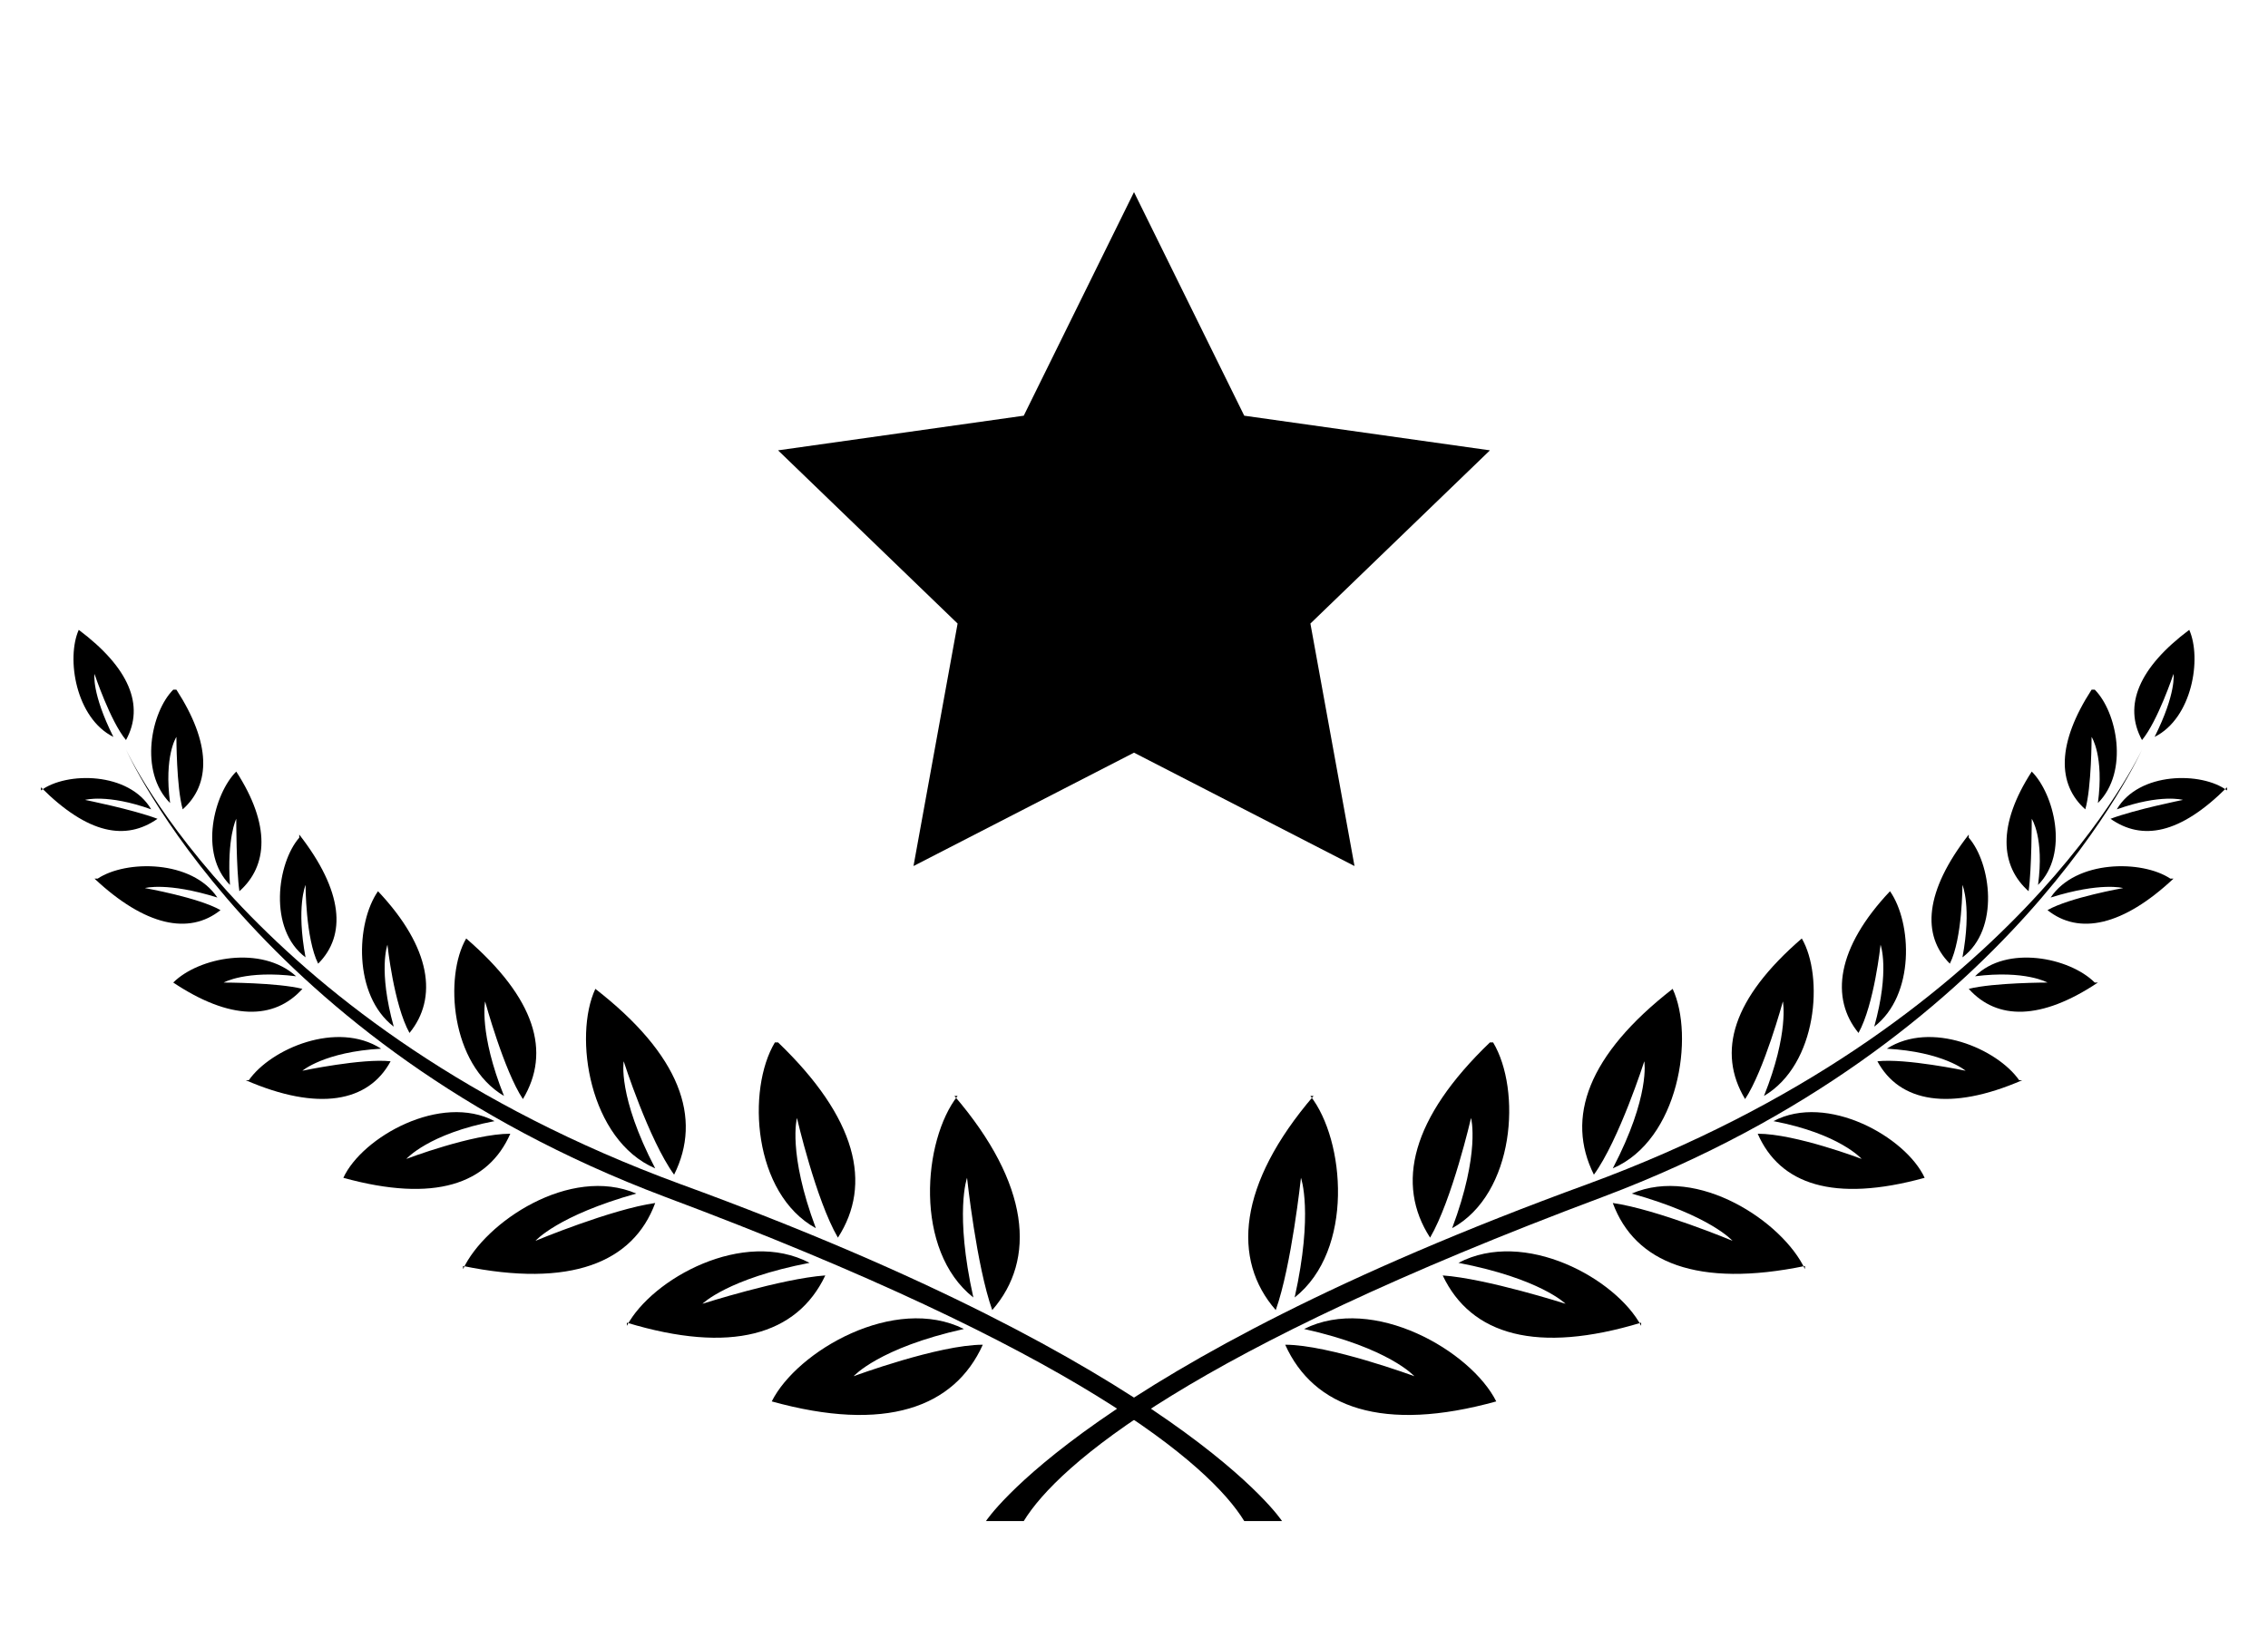 <?xml version="1.0" encoding="UTF-8"?>
<svg xmlns="http://www.w3.org/2000/svg" id="_レイヤー_1" data-name="レイヤー 1" viewBox="0 0 72 52">
  <g>
    <path d="m66.5,21.9c.7.7,1.1,2.6.1,3.6.2-1.5-.2-2.1-.2-2.1,0,0,0,1.6-.2,2.3-.9-.8-.9-2.1.2-3.8h0Z" stroke-width="0"/>
    <path d="m70.7,25.1c-.8-.6-2.8-.6-3.5.6,1.4-.5,2.1-.3,2.1-.3,0,0-1.5.3-2.3.6,1,.7,2.2.5,3.7-1h0Z" stroke-width="0"/>
    <path d="m68.9,27.9c-.9-.6-3-.6-3.8.6,1.6-.5,2.3-.3,2.3-.3,0,0-1.7.3-2.4.7,1,.8,2.4.5,4-1h0Z" stroke-width="0"/>
    <path d="m69.5,20c.4.9.1,2.8-1.1,3.4.7-1.4.6-2,.6-2,0,0-.5,1.5-1,2.1-.6-1.1-.1-2.3,1.5-3.5h0Z" stroke-width="0"/>
    <g>
      <path d="m31.3,48.3s3.2-4.9,19.1-10.7c13.6-5,17.6-13.8,17.6-13.8,0,0-4.1,9.3-17.1,14.2-13.1,4.9-17.3,8.5-18.4,10.3-1,0-1,0-1.2,0h0Z" stroke-width="0"/>
      <path d="m41.6,34.8c1.1,1.4,1.4,4.9-.5,6.4.6-2.7.2-3.8.2-3.8,0,0-.3,2.8-.8,4.2-1.4-1.6-1.2-4,1.2-6.8h0Z" stroke-width="0"/>
      <path d="m47.5,44.5c-.8-1.6-3.9-3.4-6.1-2.3,2.7.6,3.5,1.5,3.5,1.5,0,0-2.7-1-4.1-1,.9,2,3.1,2.8,6.7,1.8h0Z" stroke-width="0"/>
      <path d="m47.4,33.1c.9,1.5.7,4.8-1.3,5.9.9-2.4.6-3.5.6-3.5,0,0-.6,2.6-1.3,3.8-1.1-1.7-.6-3.8,1.9-6.2h0Z" stroke-width="0"/>
      <path d="m52.1,42.1c-.8-1.5-3.7-3.1-5.8-2,2.6.5,3.4,1.3,3.4,1.3,0,0-2.5-.8-3.9-.9.9,1.9,3,2.5,6.3,1.5h0Z" stroke-width="0"/>
      <path d="m53.1,31.4c.7,1.5.2,4.8-1.9,5.7,1.2-2.3,1-3.4,1-3.4,0,0-.8,2.5-1.6,3.6-.9-1.8-.2-3.8,2.5-5.9h0Z" stroke-width="0"/>
      <path d="m57.3,40.3c-.7-1.5-3.4-3.3-5.5-2.4,2.5.7,3.2,1.5,3.2,1.5,0,0-2.4-1-3.8-1.2.7,1.9,2.7,2.7,6.1,2h0Z" stroke-width="0"/>
      <path d="m57.2,29.8c.7,1.2.5,4-1.2,5,.8-2,.6-3,.6-3,0,0-.6,2.2-1.2,3.1-.9-1.5-.4-3.2,1.8-5.1h0Z" stroke-width="0"/>
      <path d="m61.1,37.4c-.6-1.3-3.1-2.7-4.8-1.8,2.1.4,2.8,1.2,2.8,1.2,0,0-2.1-.8-3.3-.8.7,1.6,2.4,2.2,5.3,1.4h0Z" stroke-width="0"/>
      <path d="m60,28.3c.7,1,.8,3.3-.5,4.3.5-1.8.2-2.6.2-2.6,0,0-.2,1.9-.7,2.8-.9-1.1-.7-2.7,1-4.5h0Z" stroke-width="0"/>
      <path d="m64.1,34.3c-.7-1-2.8-1.9-4.2-1,1.8.1,2.5.7,2.5.7,0,0-1.9-.4-2.8-.3.7,1.3,2.3,1.6,4.6.6h0Z" stroke-width="0"/>
      <path d="m62.5,26.6c.7.8,1,2.9-.2,3.8.3-1.6,0-2.3,0-2.3,0,0,0,1.7-.4,2.5-.9-.9-.8-2.3.6-4.1h0Z" stroke-width="0"/>
      <path d="m64.5,24.5c.7.7,1.2,2.6.2,3.6.2-1.5-.2-2.1-.2-2.1,0,0,0,1.6-.1,2.3-.9-.8-1-2.1.1-3.8h0Z" stroke-width="0"/>
      <path d="m66.5,31.2c-.8-.8-2.8-1.2-3.8-.2,1.6-.2,2.3.2,2.3.2,0,0-1.7,0-2.5.2.9,1,2.3,1,4.1-.2h0Z" stroke-width="0"/>
      <path d="m40.7,48.3s-3.2-4.9-19.1-10.7c-13.6-5-17.6-13.8-17.6-13.8,0,0,4.1,9.3,17.1,14.2,13.1,4.9,17.3,8.5,18.4,10.3,1,0,1,0,1.2,0h0Z" stroke-width="0"/>
      <path d="m30.4,34.8c-1.1,1.4-1.4,4.9.5,6.4-.6-2.7-.2-3.8-.2-3.8,0,0,.3,2.8.8,4.2,1.4-1.6,1.2-4-1.2-6.8h0Z" stroke-width="0"/>
      <path d="m24.5,44.5c.8-1.6,3.9-3.4,6.1-2.3-2.7.6-3.5,1.5-3.5,1.5,0,0,2.7-1,4.1-1-.9,2-3.1,2.8-6.7,1.8h0Z" stroke-width="0"/>
      <path d="m24.6,33.1c-.9,1.5-.7,4.8,1.3,5.9-.9-2.4-.6-3.5-.6-3.5,0,0,.6,2.6,1.3,3.8,1.1-1.7.6-3.8-1.9-6.2h0Z" stroke-width="0"/>
      <path d="m19.9,42.1c.8-1.5,3.7-3.1,5.8-2-2.6.5-3.4,1.3-3.4,1.3,0,0,2.5-.8,3.9-.9-.9,1.9-3,2.5-6.3,1.5h0Z" stroke-width="0"/>
      <path d="m18.9,31.4c-.7,1.5-.2,4.8,1.9,5.7-1.2-2.3-1-3.4-1-3.4,0,0,.8,2.5,1.6,3.6.9-1.8.2-3.8-2.5-5.9h0Z" stroke-width="0"/>
      <path d="m14.7,40.3c.7-1.5,3.4-3.3,5.5-2.4-2.5.7-3.2,1.5-3.2,1.5,0,0,2.4-1,3.8-1.2-.7,1.9-2.7,2.7-6.1,2h0Z" stroke-width="0"/>
      <path d="m14.8,29.8c-.7,1.2-.5,4,1.2,5-.8-2-.6-3-.6-3,0,0,.6,2.2,1.2,3.1.9-1.5.4-3.2-1.8-5.1h0Z" stroke-width="0"/>
      <path d="m10.9,37.4c.6-1.3,3.1-2.7,4.8-1.8-2.1.4-2.8,1.2-2.8,1.2,0,0,2.1-.8,3.3-.8-.7,1.6-2.4,2.2-5.3,1.4h0Z" stroke-width="0"/>
      <path d="m12,28.3c-.7,1-.8,3.3.5,4.3-.5-1.8-.2-2.6-.2-2.6,0,0,.2,1.9.7,2.8.9-1.1.7-2.7-1-4.5h0Z" stroke-width="0"/>
      <path d="m7.9,34.3c.7-1,2.8-1.9,4.2-1-1.8.1-2.5.7-2.5.7,0,0,1.9-.4,2.8-.3-.7,1.3-2.3,1.6-4.6.6h0Z" stroke-width="0"/>
      <path d="m9.5,26.6c-.7.8-1,2.9.2,3.8-.3-1.6,0-2.3,0-2.3,0,0,0,1.7.4,2.5.9-.9.8-2.3-.6-4.1h0Z" stroke-width="0"/>
      <path d="m7.5,24.5c-.7.7-1.2,2.6-.2,3.6-.1-1.5.2-2.1.2-2.1,0,0,0,1.6.1,2.3.9-.8,1-2.1-.1-3.8h0Z" stroke-width="0"/>
      <path d="m5.5,21.9c-.7.7-1.1,2.6-.1,3.6-.2-1.5.2-2.1.2-2.1,0,0,0,1.6.2,2.3.9-.8.9-2.1-.2-3.8h0Z" stroke-width="0"/>
      <path d="m1.3,25.1c.8-.6,2.8-.6,3.5.6-1.4-.5-2.1-.3-2.1-.3,0,0,1.5.3,2.3.6-1,.7-2.2.5-3.7-1h0Z" stroke-width="0"/>
      <path d="m3.1,27.9c.9-.6,3-.6,3.8.6-1.6-.5-2.3-.3-2.3-.3,0,0,1.7.3,2.4.7-1,.8-2.4.5-4-1h0Z" stroke-width="0"/>
      <path d="m5.5,31.2c.8-.8,2.8-1.2,3.9-.2-1.6-.2-2.3.2-2.3.2,0,0,1.7,0,2.5.2-.9,1-2.3,1-4.1-.2h0Z" stroke-width="0"/>
      <path d="m2.5,20c-.4.9-.1,2.8,1.1,3.4-.7-1.4-.6-2-.6-2,0,0,.5,1.5,1,2.1.6-1.1.1-2.3-1.5-3.5h0Z" stroke-width="0"/>
    </g>
  </g>
  <polygon points="36 6.1 39.5 13.2 47.3 14.3 41.6 19.8 43 27.5 36 23.9 29 27.5 30.4 19.8 24.7 14.3 32.5 13.2 36 6.1" stroke-width="0"/>
</svg>
